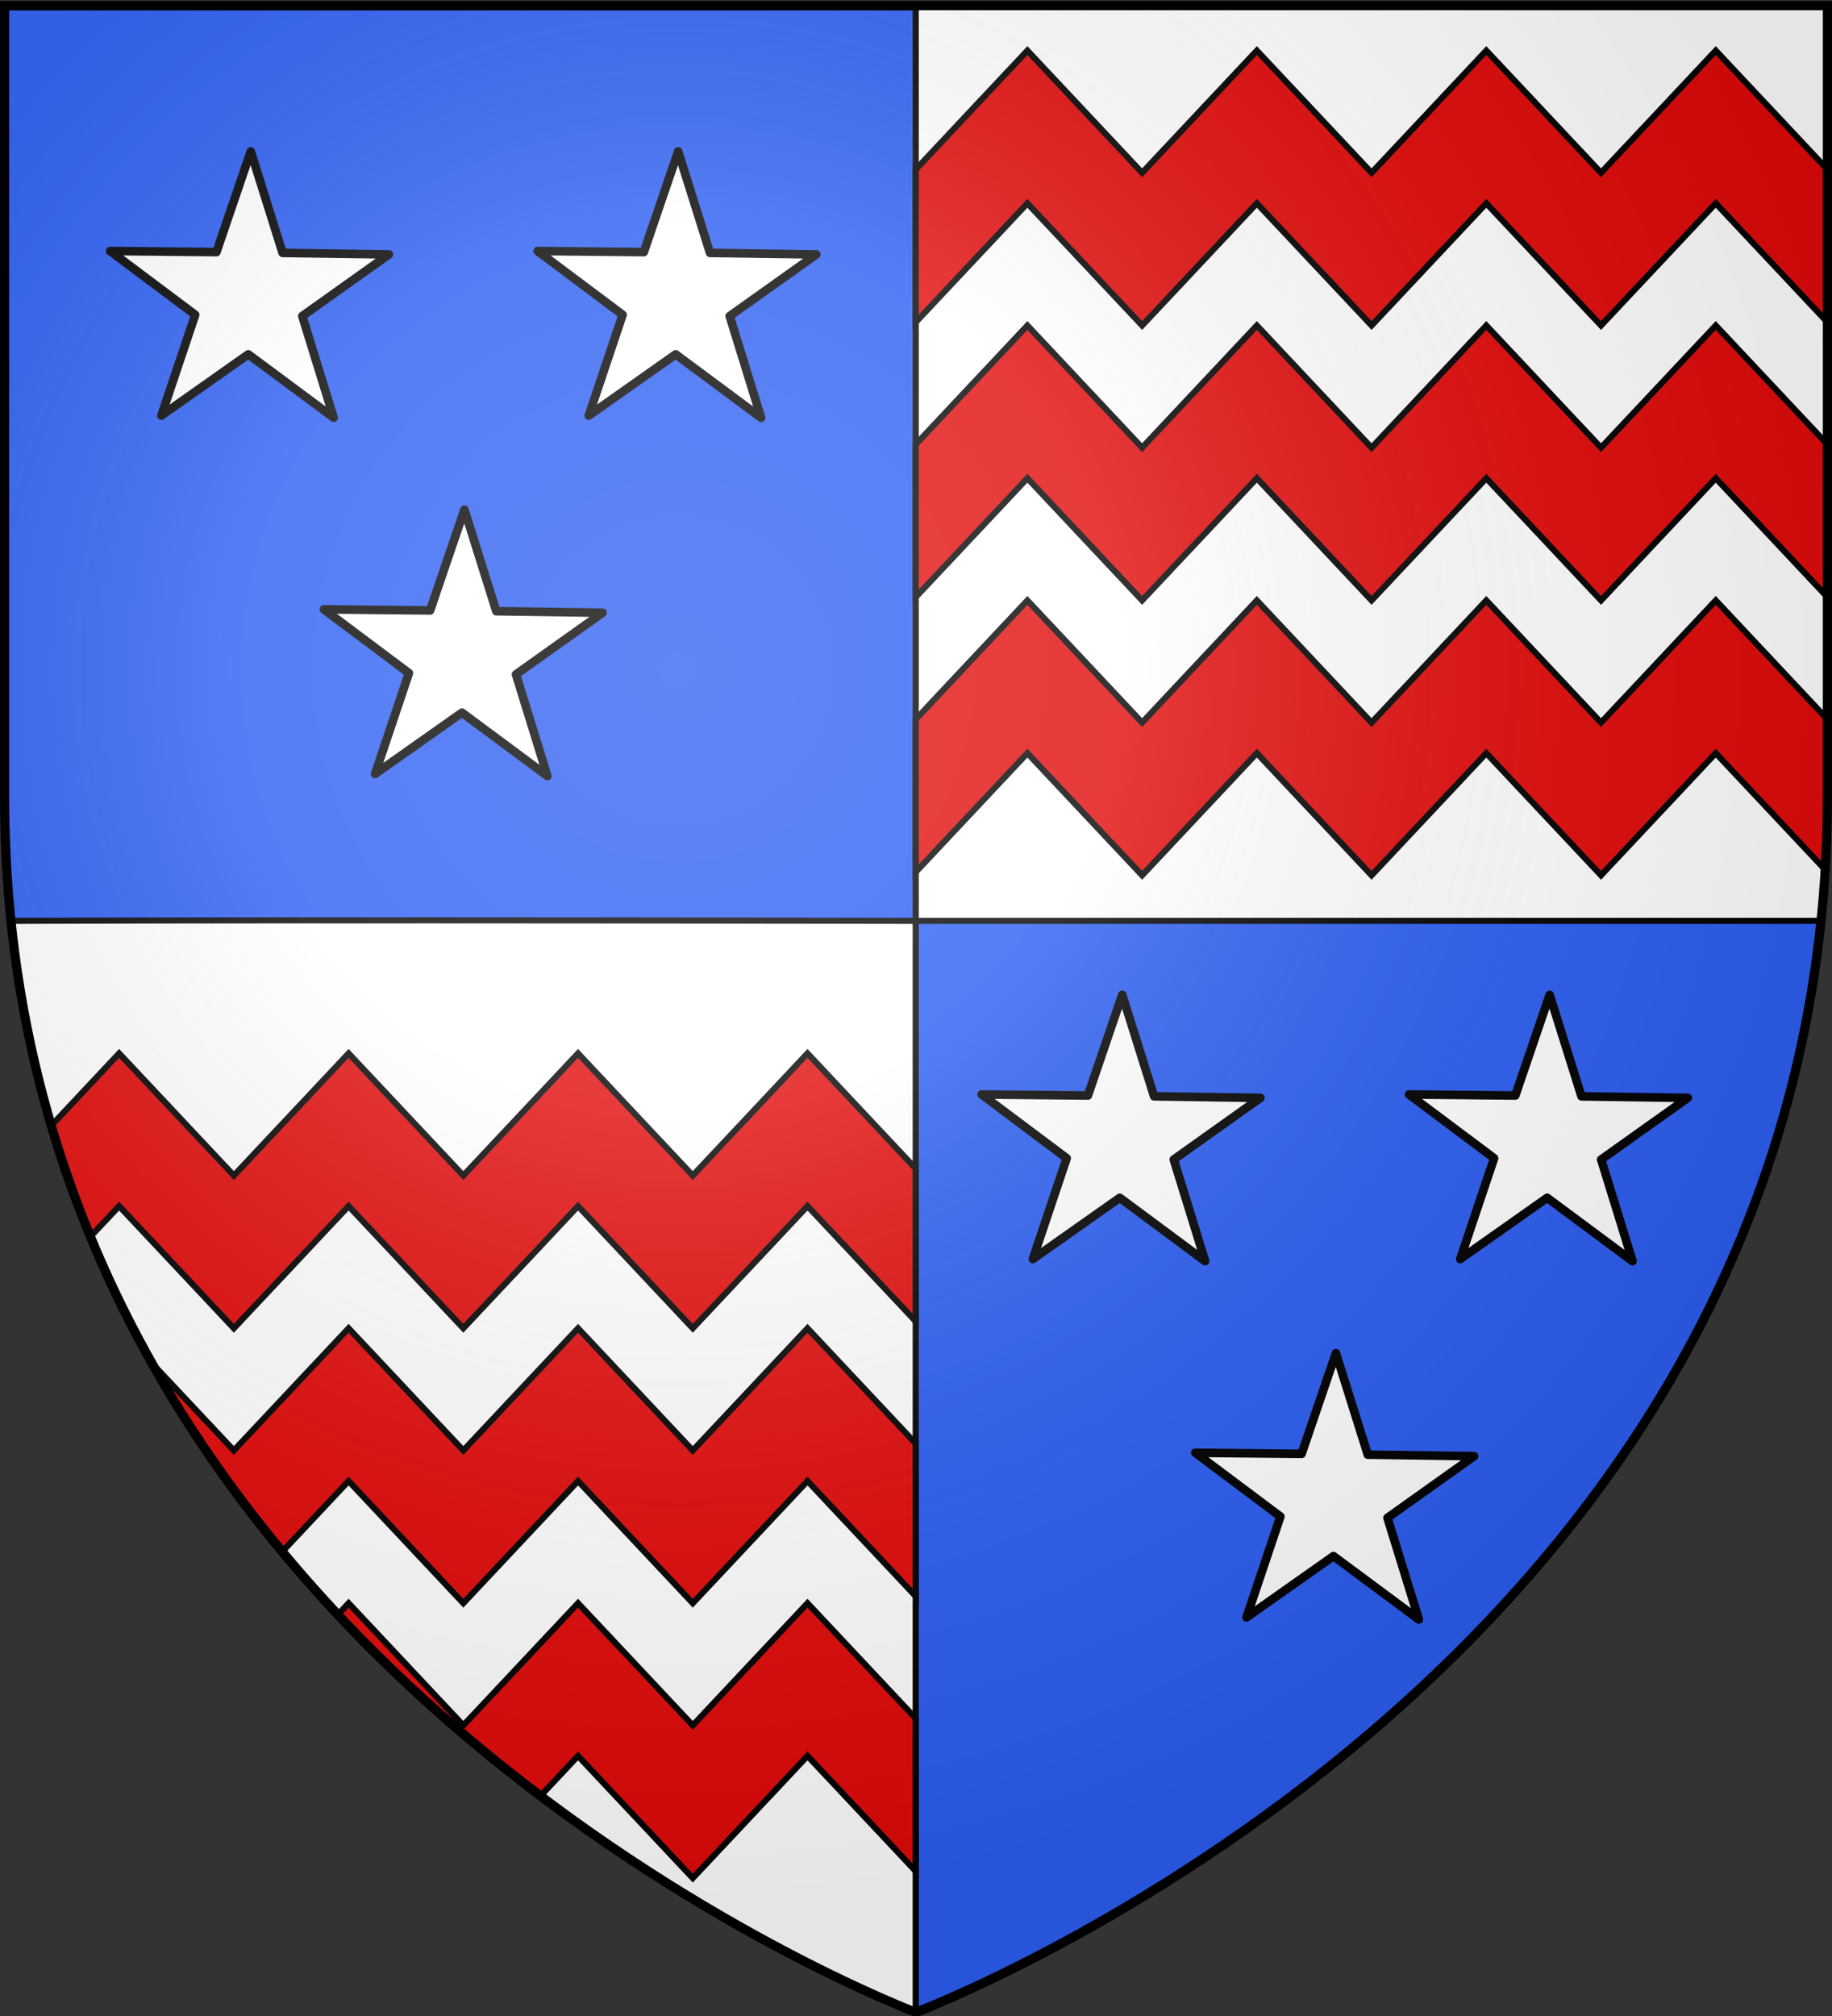 <svg xmlns="http://www.w3.org/2000/svg" xmlns:xlink="http://www.w3.org/1999/xlink" width="600" height="660" version="1.0"><rect width="100%" height="100%" fill="#333333" stroke="none"/><desc>Flag of Canton of Valais (Wallis)</desc><defs><g id="c"><path id="b" d="M0 0v1h.5z" transform="rotate(18 3.157 -.5)"/><use xlink:href="#b" width="810" height="540" transform="scale(-1 1)"/></g><g id="d"><use xlink:href="#c" width="810" height="540" transform="rotate(72)"/><use xlink:href="#c" width="810" height="540" transform="rotate(144)"/></g><g id="f"><path id="e" d="M0 0v1h.5z" transform="rotate(18 3.157 -.5)"/><use xlink:href="#e" width="810" height="540" transform="scale(-1 1)"/></g><g id="g"><use xlink:href="#f" width="810" height="540" transform="rotate(72)"/><use xlink:href="#f" width="810" height="540" transform="rotate(144)"/></g><g id="i"><path id="h" d="M0 0v1h.5z" transform="rotate(18 3.157 -.5)"/><use xlink:href="#h" width="810" height="540" transform="scale(-1 1)"/></g><g id="j"><use xlink:href="#i" width="810" height="540" transform="rotate(72)"/><use xlink:href="#i" width="810" height="540" transform="rotate(144)"/></g><g id="l"><path id="k" d="M0 0v1h.5z" transform="rotate(18 3.157 -.5)"/><use xlink:href="#k" width="810" height="540" transform="scale(-1 1)"/></g><g id="m"><use xlink:href="#l" width="810" height="540" transform="rotate(72)"/><use xlink:href="#l" width="810" height="540" transform="rotate(144)"/></g><g id="o"><path id="n" d="M0 0v1h.5z" transform="rotate(18 3.157 -.5)"/><use xlink:href="#n" width="810" height="540" transform="scale(-1 1)"/></g><g id="p"><use xlink:href="#o" width="810" height="540" transform="rotate(72)"/><use xlink:href="#o" width="810" height="540" transform="rotate(144)"/></g><g id="r"><path id="q" d="M0 0v1h.5z" transform="rotate(18 3.157 -.5)"/><use xlink:href="#q" width="810" height="540" transform="scale(-1 1)"/></g><g id="s"><use xlink:href="#r" width="810" height="540" transform="rotate(72)"/><use xlink:href="#r" width="810" height="540" transform="rotate(144)"/></g><g id="v"><path id="u" d="M0 0v1h.5z" transform="rotate(18 3.157 -.5)"/><use xlink:href="#u" width="810" height="540" transform="scale(-1 1)"/></g><g id="w"><use xlink:href="#v" width="810" height="540" transform="rotate(72)"/><use xlink:href="#v" width="810" height="540" transform="rotate(144)"/></g><g id="y"><path id="x" d="M0 0v1h.5z" transform="rotate(18 3.157 -.5)"/><use xlink:href="#x" width="810" height="540" transform="scale(-1 1)"/></g><g id="z"><use xlink:href="#y" width="810" height="540" transform="rotate(72)"/><use xlink:href="#y" width="810" height="540" transform="rotate(144)"/></g><radialGradient xlink:href="#a" id="A" cx="221.445" cy="226.331" r="300" fx="221.445" fy="226.331" gradientTransform="matrix(1.353 0 0 1.35 -77.63 -86.175)" gradientUnits="userSpaceOnUse"/><linearGradient id="a"><stop offset="0" style="stop-color:#fff;stop-opacity:.314"/><stop offset=".36" style="stop-color:#fff;stop-opacity:.251"/><stop offset=".72" style="stop-color:#6b6b6b;stop-opacity:.125"/><stop offset="1" style="stop-color:#000;stop-opacity:.125"/></linearGradient></defs><g style="display:inline"><path d="M300 658.5S1.5 546.18 1.5 260.728V2.176h597v258.552C598.5 546.18 300 658.5 300 658.5z" style="color:#000;display:inline;overflow:visible;visibility:visible;fill:#2b5df2;fill-opacity:1;fill-rule:evenodd;stroke:#000;stroke-width:2.5;stroke-linecap:butt;stroke-linejoin:miter;stroke-miterlimit:4;stroke-dasharray:none;stroke-dashoffset:0;stroke-opacity:1;marker:none"/></g><g style="display:inline"><path d="M598.5 2.188v258.53c0 14.08-.744 27.506-2.125 40.75H299.906V2.189zM299.906 301.469V658.5S30.694 556.262 3.687 301.469c102.338-.393 296.22 0 296.22 0z" style="color:#000;font-style:normal;font-variant:normal;font-weight:400;font-stretch:normal;font-size:medium;line-height:normal;font-family:Sans;-inkscape-font-specification:Sans;text-indent:0;text-align:start;text-decoration:none;text-decoration-line:none;letter-spacing:normal;word-spacing:normal;text-transform:none;direction:ltr;block-progression:tb;writing-mode:lr-tb;baseline-shift:baseline;text-anchor:start;display:inline;overflow:visible;visibility:visible;fill:#fff;fill-opacity:1;fill-rule:nonzero;stroke:#000;stroke-width:2;stroke-linecap:butt;stroke-linejoin:miter;stroke-miterlimit:4;stroke-dasharray:none;stroke-dashoffset:0;stroke-opacity:1;marker:none"/><path d="M39.018 344.855 17 368.295a369 369 0 0 0 12.877 36.29l9.14-9.73 37.577 40 37.574-40 37.574 40 37.574-40 37.575 40 37.574-40 35.441 37.73v-50l-35.441-37.73-37.574 40-37.575-40-37.574 40-37.574-40-37.574 40zM114.168 434.855l-37.574 40-25.582-27.232c12.468 21.839 26.65 41.811 41.771 59.998l21.385-22.766 37.574 40 37.574-40 37.575 40 37.574-40 35.441 37.73v-50l-35.441-37.73-37.574 40-37.575-40-37.574 40zM114.168 524.855l-3.166 3.37c21.587 23.032 44.358 42.757 66.344 59.373l11.97-12.743 37.575 40 37.574-40 35.441 37.73v-50l-35.441-37.73-37.574 40-37.575-40-37.574 40z" style="fill:#e20909;fill-opacity:1;fill-rule:evenodd;stroke:#000;stroke-width:2;stroke-linecap:butt;stroke-linejoin:miter;stroke-opacity:1;stroke-miterlimit:4;stroke-dasharray:none"/><path d="m336.48 106.563-36.574 38.935v50l36.574-38.935 37.575 40 37.574-40 37.574 40 37.574-40 37.575 40 37.574-40 36.574 38.935v-50l-36.574-38.935-37.574 40-37.575-40-37.574 40-37.574-40-37.574 40zM336.48 16.563l-36.574 38.935v50l36.574-38.936 37.575 40 37.574-40 37.574 40 37.574-40 37.575 40 37.574-40 36.574 38.936v-50l-36.574-38.935-37.574 40-37.575-40-37.574 40-37.574-40-37.574 40zM336.48 196.563l-36.574 38.935v50l36.574-38.935 37.575 40 37.574-40 37.574 40 37.574-40 37.575 40 37.574-40 35.832 38.146c.482-7.84.742-15.802.742-23.99v-25.22l-36.574-38.936-37.574 40-37.575-40-37.574 40-37.574-40-37.574 40z" style="color:#000;font-style:normal;font-variant:normal;font-weight:400;font-stretch:normal;font-size:medium;line-height:normal;font-family:Sans;-inkscape-font-specification:Sans;text-indent:0;text-align:start;text-decoration:none;text-decoration-line:none;letter-spacing:normal;word-spacing:normal;text-transform:none;direction:ltr;block-progression:tb;writing-mode:lr-tb;baseline-shift:baseline;text-anchor:start;display:inline;overflow:visible;visibility:visible;fill:#e20909;fill-opacity:1;fill-rule:nonzero;stroke:#000;stroke-width:2;stroke-linecap:butt;stroke-linejoin:miter;stroke-miterlimit:4;stroke-dasharray:none;stroke-dashoffset:0;stroke-opacity:1;marker:none"/><path d="m-117.892 184.064-51.595-28.654-43.375 40.021 11.308-57.924-51.466-28.885 58.584-7.145 11.567-57.873 24.898 53.509 58.615-6.883-43.195 40.215z" style="fill:#fff;fill-opacity:1;fill-rule:nonzero;stroke:#000;stroke-width:4.758;stroke-linecap:round;stroke-linejoin:round;stroke-miterlimit:4;stroke-dasharray:none;stroke-dashoffset:0;stroke-opacity:1" transform="rotate(7.525 -2150.913 3790.497)scale(.59)"/><path d="m-117.892 184.064-51.595-28.654-43.375 40.021 11.308-57.924-51.466-28.885 58.584-7.145 11.567-57.873 24.898 53.509 58.615-6.883-43.195 40.215z" style="fill:#fff;fill-opacity:1;fill-rule:nonzero;stroke:#000;stroke-width:4.758;stroke-linecap:round;stroke-linejoin:round;stroke-miterlimit:4;stroke-dasharray:none;stroke-dashoffset:0;stroke-opacity:1" transform="rotate(7.525 -2080.928 4854.777)scale(.59)"/><path d="m-117.892 184.064-51.595-28.654-43.375 40.021 11.308-57.924-51.466-28.885 58.584-7.145 11.567-57.873 24.898 53.509 58.615-6.883-43.195 40.215z" style="fill:#fff;fill-opacity:1;fill-rule:nonzero;stroke:#000;stroke-width:4.758;stroke-linecap:round;stroke-linejoin:round;stroke-miterlimit:4;stroke-dasharray:none;stroke-dashoffset:0;stroke-opacity:1" transform="rotate(7.525 -3007.79 4381.285)scale(.59)"/><path d="m-117.892 184.064-51.595-28.654-43.375 40.021 11.308-57.924-51.466-28.885 58.584-7.145 11.567-57.873 24.898 53.509 58.615-6.883-43.195 40.215z" style="fill:#fff;fill-opacity:1;fill-rule:nonzero;stroke:#000;stroke-width:4.758;stroke-linecap:round;stroke-linejoin:round;stroke-miterlimit:4;stroke-dasharray:none;stroke-dashoffset:0;stroke-opacity:1" transform="rotate(7.525 -194.199 1482.36)scale(.59)"/><path d="m-117.892 184.064-51.595-28.654-43.375 40.021 11.308-57.924-51.466-28.885 58.584-7.145 11.567-57.873 24.898 53.509 58.615-6.883-43.195 40.215z" style="fill:#fff;fill-opacity:1;fill-rule:nonzero;stroke:#000;stroke-width:4.758;stroke-linecap:round;stroke-linejoin:round;stroke-miterlimit:4;stroke-dasharray:none;stroke-dashoffset:0;stroke-opacity:1" transform="rotate(7.525 -124.213 2546.641)scale(.59)"/><path d="m-117.892 184.064-51.595-28.654-43.375 40.021 11.308-57.924-51.466-28.885 58.584-7.145 11.567-57.873 24.898 53.509 58.615-6.883-43.195 40.215z" style="fill:#fff;fill-opacity:1;fill-rule:nonzero;stroke:#000;stroke-width:4.758;stroke-linecap:round;stroke-linejoin:round;stroke-miterlimit:4;stroke-dasharray:none;stroke-dashoffset:0;stroke-opacity:1" transform="rotate(7.525 -1051.076 2073.15)scale(.59)"/></g><g style="display:inline"><path d="M300 658.838s298.5-112.436 298.5-398.181V1.839H1.5v258.818C1.5 546.402 300 658.838 300 658.838" style="display:inline;opacity:.8;fill:url(#A);fill-opacity:1;fill-rule:evenodd;stroke:none"/></g><g style="display:inline"><path d="M300 658.838S1.5 546.402 1.5 260.657V1.838h597v258.819c0 285.745-298.5 398.181-298.5 398.181z" style="fill:none;stroke:#000;stroke-width:3;stroke-linecap:butt;stroke-linejoin:miter;stroke-miterlimit:4;stroke-dasharray:none;stroke-opacity:1"/></g></svg>